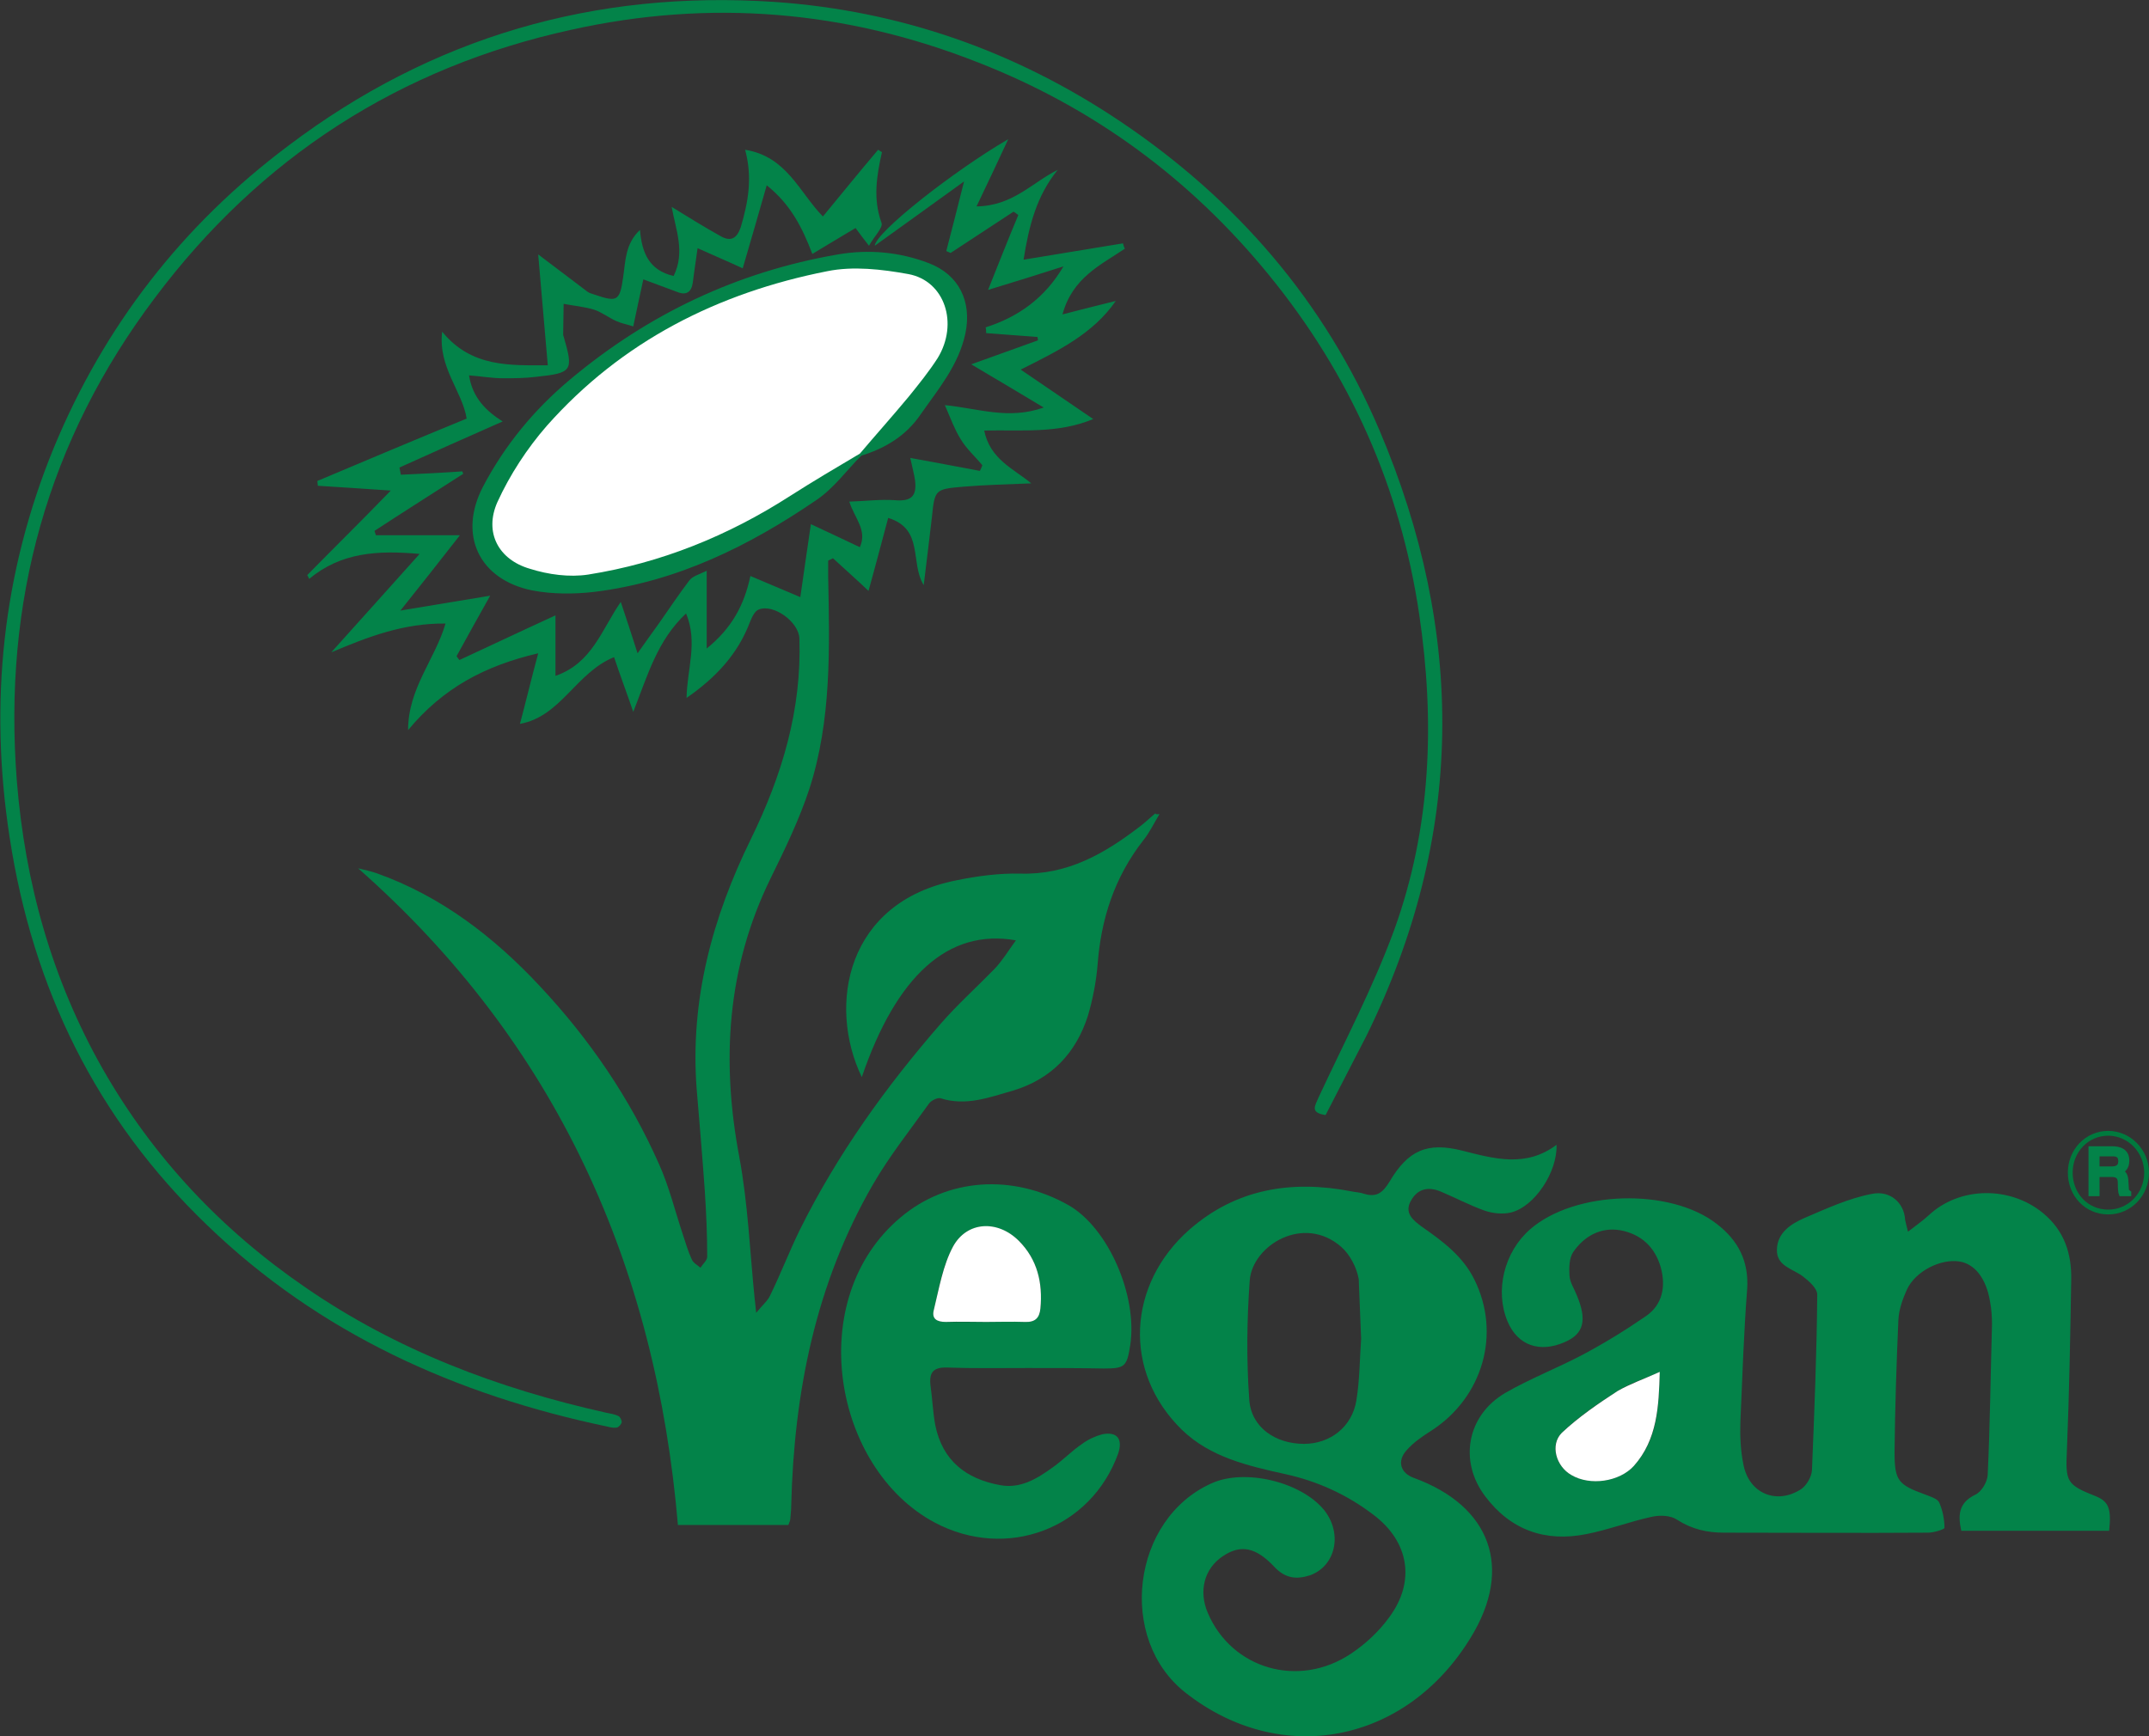 <svg xml:space="preserve" style="enable-background:new 0 0 447.6 361.7;" viewBox="0 0 447.6 361.7" y="0px" x="0px" id="Ebene_1" xmlns:xlink="http://www.w3.org/1999/xlink" xmlns="http://www.w3.org/2000/svg">
<rect x="0" y="0" width="447.6" height="361.7" fill="#333333" stroke="none"/>
<style type="text/css">
	.st0{fill:#038349;}
	.st1{fill:#038349;stroke:#038349;stroke-miterlimit:10;}
	.st2{fill:#FFFFFF;}
	.st3{fill:#007A3E;}
	.st4{fill:#038349;stroke:#038349;stroke-width:1;stroke-miterlimit:10;}
	.st5{fill:none;stroke:#007A3E;stroke-width:1;stroke-miterlimit:10;}
</style>
<g>
	<path d="M241.5,169.6c-1.2,2-2.1,3.9-3.4,5.5c-6,7.7-8.8,16.4-9.5,26c-0.3,3.5-1,7.1-2,10.5   c-2.5,7.8-7.6,13.2-15.6,15.6c-4.9,1.4-9.8,3.3-15.1,1.6c-0.6-0.2-2,0.5-2.4,1.1c-4,5.6-8.3,11-11.7,16.9   c-11.9,20.6-16.4,43.2-17,66.7c0,1-0.1,2-0.2,3c0,0.3-0.2,0.6-0.4,1.2c-7.5,0-15,0-23,0c-4.6-54-25.2-100.3-66.6-136.8   c1.3,0.3,2.6,0.6,3.8,1c13.5,4.8,24.5,13.3,34.1,23.6c10.3,11,18.7,23.3,24.8,37.1c2.1,4.7,3.3,9.7,4.9,14.5   c0.6,1.8,1.1,3.6,1.9,5.3c0.3,0.7,1.2,1.2,1.8,1.7c0.5-0.8,1.4-1.5,1.4-2.3c0-4.6-0.2-9.1-0.5-13.7c-0.5-7.1-1.1-14.2-1.7-21.3   c-1.4-18.5,3.3-35.7,11.3-52c6.5-13.3,10.6-26.9,10.1-41.8c-0.1-3.4-5.4-7.3-8.5-6c-0.8,0.3-1.4,1.6-1.8,2.6   c-2.5,6.6-7,11.5-13.2,15.8c0.1-6,2.4-11.6-0.1-17.6c-6,5.6-8,12.9-11,20.5c-1.4-4.1-2.7-7.5-4-11.4c-7.9,3.2-11.1,12.4-19.6,13.9   c1.2-4.5,2.3-9.1,3.8-14.7c-11.1,2.6-19.8,7.2-27.1,16c0-8.7,5.6-14.7,7.8-22.2c-8.8-0.1-16.2,2.8-23.8,6   c5.9-6.6,11.9-13.2,18.4-20.5c-8.8-0.8-16.4-0.3-23,5.2c-0.1-0.3-0.3-0.6-0.4-0.8c5.6-5.7,11.3-11.3,17.4-17.6   c-5.7-0.4-10.5-0.7-15.2-1c0-0.3-0.1-0.7-0.1-1c10.2-4.3,20.4-8.6,31.1-13c-0.9-5.7-6-10.7-5.1-18.1c6.1,7.5,14.2,7,22,7   c-0.7-7.8-1.3-15.2-2-23.1c4,3,7.1,5.4,10.3,7.8c0.4,0.3,1,0.4,1.5,0.6c4.7,1.6,5.2,1.3,5.9-3.7c0.5-3.3,0.4-6.9,3.5-9.8   c0.4,4.8,1.9,8.4,7,9.6c2.5-5,0.4-9.8-0.4-14.4c3.4,2.1,6.8,4.2,10.2,6.1c2.1,1.2,3.4,0.5,4.2-1.9c1.5-5.1,2.5-10.2,0.9-16.1   c8.7,1.4,11.3,8.9,16.2,13.9c3.8-4.6,7.6-9.3,11.5-13.9c0.3,0.2,0.5,0.3,0.8,0.5c-1.1,4.9-1.9,9.7-0.1,14.7c0.4,1-1.5,2.8-2.6,4.8   c-1.2-1.5-1.9-2.5-2.8-3.7c-2.9,1.7-5.8,3.5-9,5.4c-2.1-5.5-4.5-10.3-9.5-14.3c-1.7,5.9-3.2,11.2-5,17.3c-3-1.4-6.1-2.7-9.4-4.2   c-0.3,2.3-0.7,4.7-1,7.2c-0.3,2-1.4,2.7-3.3,1.9c-2.2-0.8-4.3-1.6-7-2.6c-0.7,3.3-1.4,6.4-2.1,9.8c-1.2-0.4-2.4-0.6-3.5-1.1   c-1.6-0.7-3.1-1.9-4.7-2.4c-2-0.6-4.2-0.8-6.3-1.2c0,2.2-0.1,4.4-0.1,6.5c0,0.1,0.1,0.2,0.1,0.3c2.1,7.2,1.8,7.6-5.7,8.4   c-2.3,0.3-4.7,0.3-7,0.3c-2.2,0-4.4-0.4-7-0.6c0.7,4.6,3.5,7.4,7,9.6c-7.3,3.2-14.4,6.4-21.5,9.6c0.1,0.5,0.2,1,0.3,1.5   c4.3-0.2,8.5-0.4,12.8-0.7c0.1,0.2,0.1,0.4,0.2,0.5c-6.2,4-12.4,7.9-18.5,11.9c0.1,0.3,0.2,0.6,0.3,0.9c5.5,0,11,0,17.5,0   c-4.3,5.5-8,10.2-12.4,15.7c6.5-1.1,12.2-2,18.7-3.1c-2.6,4.6-4.8,8.6-7,12.6c0.2,0.3,0.4,0.6,0.6,0.8c6.5-3,13-6.1,20-9.3   c0,4.4,0,8.3,0,12.6c7.6-2.6,9.6-9.6,13.6-15.4c1.2,3.6,2.2,6.6,3.5,10.7c1.8-2.5,3.1-4.4,4.5-6.3c2.1-3,4.1-6,6.3-8.9   c0.7-0.9,2-1.2,3.6-2c0,5.5,0,10.4,0,16.2c5.2-4.2,7.8-9,9.1-15.1c3.6,1.5,6.8,2.9,10.4,4.4c0.7-5,1.4-9.7,2.2-15.2   c3.8,1.8,6.9,3.2,10.2,4.8c1.6-3.6-1.1-6-2.2-9.5c3.3-0.1,6.4-0.5,9.4-0.3c3.4,0.3,4.7-0.7,4.3-4.1c-0.2-1.4-0.6-2.8-1-4.7   c5,0.9,9.7,1.8,14.5,2.7c0.2-0.4,0.4-0.8,0.5-1.2c-1.5-1.8-3.3-3.4-4.5-5.4c-1.2-1.9-2-4.1-3.3-7.1c7.1,0.7,13.2,3.1,20.6,0.5   c-5.3-3.2-9.9-5.9-15.1-9c4.8-1.7,9.4-3.4,13.9-5c0-0.2-0.1-0.5-0.1-0.7c-3.6-0.3-7.1-0.5-10.7-0.8c0-0.4,0-0.8-0.1-1.2   c6.9-2.2,12.4-6.2,16.2-12.7c-5,1.6-10.1,3.2-15.7,4.9c2.2-5.5,4.2-10.6,6.3-15.6c-0.3-0.2-0.6-0.5-1-0.7   c-4.4,2.9-8.7,5.7-13.1,8.6c-0.3-0.1-0.6-0.3-0.9-0.4c1.2-4.6,2.4-9.3,3.7-14.5c-5.1,3.7-13.6,9.8-18.6,13.4   c0.2-2.8,16.3-15.5,27.8-22.2c-2,4.3-4.1,8.8-6.6,14c7.6-0.1,11.6-5,16.9-7.6c-4.4,5.4-6,11.7-7.1,18.7c7.2-1.2,13.9-2.3,20.7-3.4   c0.1,0.4,0.2,0.8,0.4,1.1c-5,3.4-10.9,6-13,13.7c4.2-1.1,7.5-1.9,11.1-2.8c-4.7,6.8-11.8,10.3-19.8,14.3c5.4,3.7,10,6.8,15.1,10.3   c-7.4,3.1-15,2.2-22.7,2.4c1.2,6,6.2,8,9.8,11c-4.8,0.2-9.5,0.3-14.2,0.7c-5.9,0.5-5.9,0.6-6.5,6.4c-0.5,4.5-1.1,9-1.7,14.1   c-2.9-4.7,0.1-11.7-7.4-14c-1.4,5.2-2.7,10.2-4.1,15.2c-2.2-2.1-4.8-4.4-7.4-6.8c-0.3,0.2-0.7,0.3-1,0.5c0,1.1,0,2.3,0,3.4   c0.3,14.9,0.7,29.8-3.9,44.1c-2.1,6.4-5.1,12.6-8.1,18.7c-9.1,18.6-10.3,38-6.5,58.1c1.8,9.7,2.2,19.7,3.2,29.6   c0.1,0.5,0.1,1.1,0.3,2.8c1.4-1.7,2.4-2.5,2.9-3.6c2.2-4.5,4-9.2,6.2-13.7c7.8-15.7,17.9-29.8,29.4-43c3.5-4,7.5-7.6,11.2-11.4   c1.6-1.7,2.8-3.7,4.4-5.9c-14.1-2.5-24.9,7.4-32.1,28.5c-7.2-15-3.2-36.5,19.7-41c4.4-0.9,8.9-1.5,13.3-1.4   c9.9,0.3,17.6-4.2,24.9-9.8c1.2-0.9,2.2-1.9,3.3-2.8C240.6,169.6,240.8,169.7,241.5,169.6z" class="st0"></path>
	<path d="M397.4,256.6c1.8-1.4,3.1-2.3,4.3-3.4c6.5-6.1,17-6.1,23.8-0.5c4.5,3.7,6,8.5,5.9,13.9   c-0.2,11.8-0.4,23.6-0.9,35.5c-0.3,6.6-0.1,7.2,6,9.6c2.7,1.1,3.3,2.6,2.8,7.2h-30.8c-0.7-3.2-0.6-5.8,2.9-7.5   c1.3-0.6,2.5-2.6,2.6-4.1c0.5-10.5,0.6-21,0.9-31.4c0-1.5-0.1-3.1-0.4-4.7c-0.8-4.9-3.2-7.9-6.4-8.4c-3.9-0.6-9.1,2-10.9,5.8   c-0.9,2-1.7,4.2-1.8,6.4c-0.4,9.1-0.7,18.3-0.8,27.4c0,6.1,0.7,6.9,6.5,9c1,0.4,2.4,0.8,2.8,1.6c0.7,1.6,1.1,3.5,1.1,5.3   c0,0.3-2.2,1-3.4,1c-14.2,0.1-28.3,0-42.5,0c-3.5,0-6.7-0.7-9.8-2.7c-1.3-0.9-3.6-1-5.3-0.6c-4.6,1-9,2.7-13.6,3.6   c-8.5,1.7-15.7-0.8-21-7.8c-5.6-7.3-3.9-16.9,4.1-21.6c5.2-3,10.9-5.2,16.2-8c4.5-2.4,8.9-5.1,13.1-8c3.5-2.4,4.2-6.2,3.1-10.2   c-1.2-4.2-4.1-6.9-8.4-7.7c-4.1-0.7-7.5,1.2-9.8,4.5c-0.9,1.3-0.9,3.4-0.8,5c0.1,1.4,1,2.7,1.5,4c2.2,5.2,1.5,8.1-2.5,9.8   c-5.2,2.3-9.8,0.7-11.9-4.3c-2.7-6.4-0.7-14.5,4.7-19.2c9.3-8.1,29.2-8.7,38.9-1.1c4.4,3.4,6.7,7.7,6.3,13.6   c-0.7,9.1-1,18.3-1.4,27.4c-0.1,3,0,6,0.6,9c1.1,6.1,6.9,8.6,12.1,5.2c1.1-0.8,2.1-2.5,2.2-3.9c0.5-12.2,1-24.4,1.1-36.6   c0-1.3-1.7-2.8-3-3.8c-2.1-1.6-5.5-2.1-5.4-5.6s2.9-5.3,5.6-6.5c4.7-2,9.4-4.2,14.3-5.1c3.6-0.7,6.6,1.8,6.8,5.4   C396.9,254.6,397,255,397.4,256.6z M345.7,285.8c-3.3,1.5-6.3,2.4-8.8,4c-4.1,2.6-8.2,5.4-11.6,8.7c-2.6,2.5-1.2,7,2,8.8   c3.9,2.2,10,1.4,13-1.9C345.3,299.9,345.5,293.1,345.7,285.8z" class="st0"></path>
	<path d="M324.2,238.5c0.2,5.7-4.6,12.9-9.5,14.1c-1.7,0.4-3.8,0.2-5.5-0.4c-3.1-1.1-6.1-2.7-9.2-4   c-2.5-1-4.7-0.6-6.1,1.9c-1.5,2.6,0.4,4.1,2.3,5.5c4.3,3,8.5,6.1,10.9,11c5.6,11.3,1.7,24.5-8.9,31.4c-1.9,1.2-3.8,2.5-5.2,4.1   c-2.1,2.3-1.3,4.8,1.5,5.8c15.9,5.8,20.8,18.7,11.8,33.3c-13.5,22.1-39.5,27-59.3,11.5c-14.4-11.2-11.3-36.3,5.4-43.7   c6.9-3.1,18.6-0.3,23.4,5.6c3.9,4.9,2.4,11.7-3,13.6c-2.8,0.9-5.1,0.6-7.3-1.7c-3.9-4.2-7.1-4.8-10.8-2.3   c-3.9,2.6-5.1,7.3-3.1,11.9c5,11.6,18.9,15.7,29.8,8.4c3-2,5.8-4.6,7.9-7.5c5.6-7.5,4.2-15.8-3.2-21.4c-5.5-4.2-11.6-7-18.4-8.5   c-7.7-1.7-15.6-3.5-21.5-9.2c-12.5-12.2-11.3-30.4,1.5-41.7c9.8-8.6,21.4-10.4,33.8-8c0.9,0.2,1.8,0.2,2.6,0.5   c2.6,0.8,3.9-0.2,5.3-2.5c3.9-6.6,7.9-8.3,15.1-6.5C311.2,241.4,317.8,243.3,324.2,238.5z M283,266.5c-0.4-2.4-1.8-5.1-3.6-6.7   c-7.8-6.9-18.5-0.4-19.1,6.9c-0.6,8.3-0.7,16.6-0.1,24.9c0.4,5.8,5.5,9.2,11.4,9.2c5.4,0,10-3.5,10.9-9c0.7-4.2,0.7-8.6,1-12.9" class="st0"></path>
	<path d="M214,285c-5.6,0-11.2,0.1-16.7-0.1c-2.9-0.1-3.8,1-3.5,3.7c0.4,2.8,0.5,5.6,1,8.3c1.5,7.4,6.4,11.2,13.5,12.5   c4.3,0.8,7.8-1.4,11.1-3.8c2.1-1.5,3.9-3.4,6-4.8c1.2-0.9,2.7-1.6,4.2-2c3.1-0.6,4.3,1,3.3,4c-5.7,15.8-23.3,22.3-38.2,14.4   c-21.2-11.3-27.4-46.6-7.1-63.6c9.6-8.1,23.2-9.2,35-2.5c8.2,4.7,14.4,18.8,12.8,29.2c-0.7,4.4-1.1,4.8-5.5,4.8   C224.5,285,219.2,285,214,285z M205.4,275.4c2.7,0,5.4-0.1,8,0c2.1,0.1,3.1-0.8,3.3-2.8c0.5-5.3-0.6-10.2-4.5-14.1   c-4.4-4.3-10.8-4.1-13.7,1.2c-2.2,4-2.9,8.7-4,13.2c-0.5,1.8,0.7,2.5,2.5,2.5C199.8,275.4,202.6,275.4,205.4,275.4z" class="st0"></path>
	<path d="M276.1,232.3c-3.3-0.5-2.2-1.9-1.5-3.6c5.4-11.6,11.4-23,15.8-35c7.7-21.3,8.5-43.4,5.2-65.7   c-3.9-26.4-14.4-50-31.3-70.7c-16.3-20-36.5-34.9-60.6-44.3C176.1,2.1,147.8-0.2,119,6.2C83.3,14,54.2,32.8,32.3,62   C9.9,91.7,0.6,125.4,3.5,162.6c1.7,21.3,7.3,41.4,17.9,60.1c10.5,18.4,24.7,33.5,42.2,45.5c19,13.1,40.2,21.1,62.6,26.1   c0.9,0.2,1.8,0.3,2.6,0.7c0.4,0.2,0.7,0.9,0.7,1.3c-0.1,0.4-0.6,1-1,1.1c-0.6,0.1-1.3,0-2-0.2c-31.5-6.6-60-19.4-83.4-42   c-23-22.1-36.3-49.3-41.1-80.8c-4.3-27.9-1.5-55,9.2-81.1C21.7,67.9,38,46.9,60,30.4c30-22.7,63.9-32.5,101.3-30   c26.1,1.8,50.1,10.2,71.9,24.8c24.3,16.3,42.7,37.6,54.1,64.4c18,42.3,17.8,84.6-2.7,126.2C281.8,221.3,278.9,226.8,276.1,232.3z" class="st0"></path>
	<path d="M179.1,94.5c-3.1,3.1-5.8,6.9-9.4,9.3c-13.9,9.5-28.9,16.9-45.9,19c-4.2,0.5-8.8,0.5-12.9-0.3   c-10.7-2.2-14.9-11.1-9.9-20.8c4.5-8.6,10.6-16,18-22.2c16.2-13.6,34.7-22.4,55.6-26c6.4-1.1,12.7-0.5,18.7,1.8s8.6,7.6,7.3,14   c-1.4,6.6-5.6,11.5-9.3,16.8C188.3,90.5,184,93,179.1,94.5c3.3-3.9,6.8-7.8,10.1-11.8c2.1-2.6,4.3-5.2,6-8   c4.5-7.1,1.6-16.1-6.1-17.5c-5.5-1-11.5-1.7-16.9-0.6c-22.8,4.5-42.8,14.6-58.4,32.2c-4.1,4.7-7.7,10.2-10.3,15.9   c-2.9,6.3,0.2,12,6.8,13.9c3.9,1.1,8.2,1.7,12.1,1.2c15.2-2.3,29.1-8,42.1-16.4C169.3,100.2,174.2,97.4,179.1,94.5z" class="st1"></path>
	<path d="M345.7,285.8c-0.2,7.2-0.5,14.1-5.4,19.6c-3,3.3-9.1,4.2-13,1.9c-3.2-1.8-4.5-6.3-2-8.8   c3.5-3.3,7.6-6.1,11.6-8.7C339.5,288.3,342.4,287.3,345.7,285.8z" class="st2"></path>
	<path d="M205.4,275.4c-2.8,0-5.6-0.1-8.4,0c-1.8,0-3-0.6-2.5-2.5c1.1-4.5,1.9-9.3,4-13.2c2.9-5.3,9.3-5.6,13.7-1.2   c3.9,3.9,5,8.8,4.5,14.1c-0.2,2-1.1,2.9-3.3,2.8C210.7,275.3,208,275.4,205.4,275.4z" class="st2"></path>
	<path d="M179.1,94.5c-4.9,2.9-9.8,5.8-14.5,8.8c-12.9,8.3-26.9,14-42.1,16.4c-3.9,0.6-8.3,0-12.1-1.2   c-6.6-1.9-9.6-7.6-6.8-13.9c2.6-5.7,6.2-11.2,10.3-15.9c15.6-17.6,35.6-27.7,58.4-32.2c5.4-1.1,11.4-0.4,16.9,0.6   c7.6,1.4,10.5,10.3,6.1,17.5c-1.8,2.8-3.9,5.4-6,8C185.9,86.7,182.4,90.6,179.1,94.5C179,94.6,179.1,94.5,179.1,94.5z" class="st2"></path>
	<g>
		<g>
			<path d="M439.3,244.7h0.7c1.5,0,1.7,0.9,1.7,1.7c0,0.3,0,1.8,0.2,2.3h1.6v-0.2c-0.4-0.3-0.5-0.4-0.5-0.9l-0.1-1.7     c-0.1-1.3-0.6-1.6-1.1-1.8c0.6-0.4,1.3-0.9,1.3-2.3c0-2-1.5-2.5-3.1-2.5h-0.7v1.1h0.7c0.7,0,1.7,0.1,1.7,1.5s-1,1.6-1.9,1.6h-0.5     L439.3,244.7L439.3,244.7z M436.8,244.7h2.5v-1.1h-2.5v-3.2h2.5v-1.1h-3.7v9.4h1.3L436.8,244.7L436.8,244.7z" class="st3"></path>
			<path d="M436.8,244.7h3.1c1.5,0,1.7,0.9,1.7,1.7c0,0.3,0,1.8,0.2,2.3h1.6v-0.2c-0.4-0.3-0.5-0.4-0.5-0.9l-0.1-1.7     c-0.1-1.3-0.6-1.6-1.1-1.8c0.6-0.4,1.3-0.9,1.3-2.3c0-2-1.5-2.5-3.1-2.5h-4.4v9.4h1.3V244.7L436.8,244.7z M436.8,240.4h3.2     c0.7,0,1.7,0.1,1.7,1.5s-1,1.6-1.9,1.6h-3L436.8,240.4L436.8,240.4z" class="st4"></path>
		</g>
		<path d="M431.2,244.3c0-4.6,3.5-8.2,7.9-8.2s8,3.7,8,8.2s-3.5,8.2-8,8.2S431.2,248.9,431.2,244.3" class="st5"></path>
	</g>
</g>
</svg>
